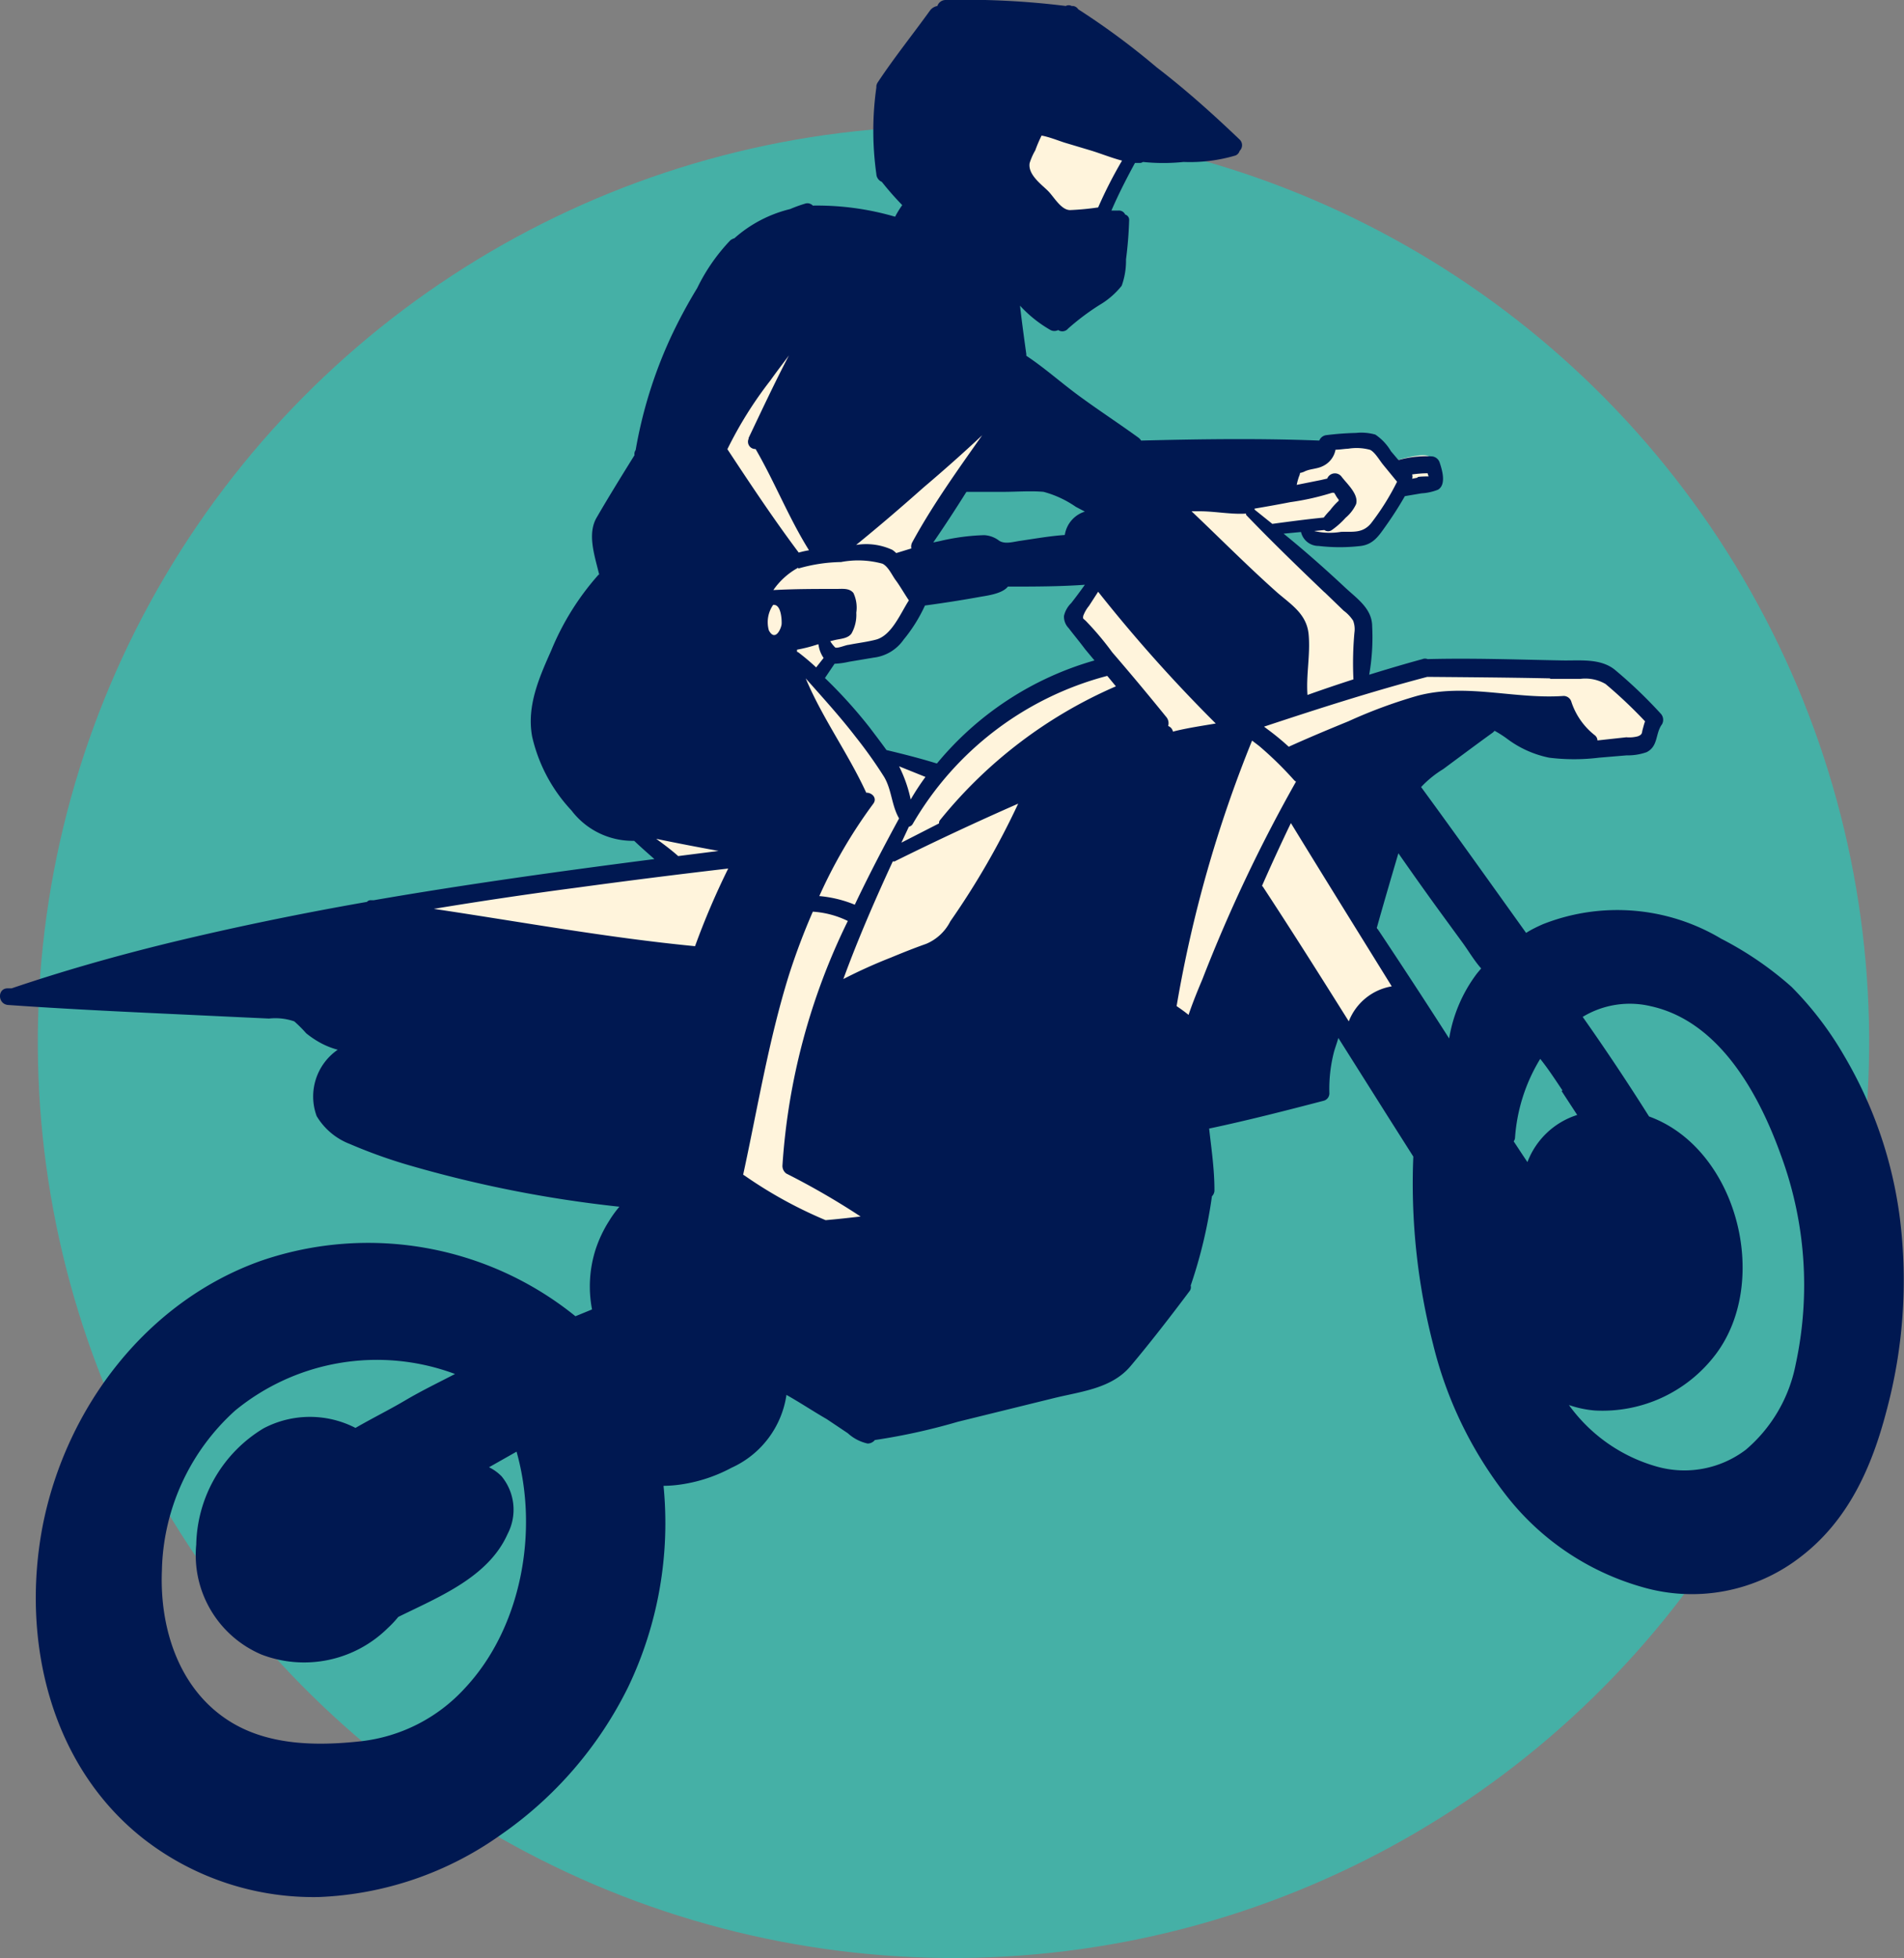 <svg xmlns="http://www.w3.org/2000/svg" viewBox="0 0 114.78 118"><rect x="0" y="0" width="114.78" height="118" fill="#808080" stroke="none"/><defs><style>.cls-1{fill:#45b0a6;}.cls-2{fill:#fff4dc;}.cls-3{fill:#001851;}</style></defs><g id="Слой_2" data-name="Слой 2"><g id="OBJECTS"><circle class="cls-1" cx="57.48" cy="62.79" r="55.2" transform="translate(-5.84 119.69) rotate(-89.47)"/><path class="cls-2" d="M96.3,40.24H85.69L82,41.3l-.14-4.51L76.54,32l1.72-.27,1.46.8h2.65s2-2.66,2.13-3S86.22,29,86.22,29V27.64c0-.53-2.12.13-2.12.13l-1.2-1.46H80.38l-.92,1.06-10.61.4-8-5.17s-.8-4.78-1.06-5.57,4.9.66,4.9.66l1.73-4.64,1.72-3.58s-3.05-2.26-3.45-2.39-3.58-1.72-4-1.72-2.12,3.18-2.12,3.18l-.53,7.83H47.36l-5.84,7.16-3.31,26,2,2.52L28.65,53.64l-6,1.32,3.71,1.33,13,6.23-.53,6.24s4.11,7.69,4.64,8.09,7.3,3.32,8.36,2.52a23.94,23.94,0,0,0,3.05-3.71c.53-.67-3.45-7.3-3.45-7.3l2-5.84s5.7-4.64,6.1-5.17,4-9,4.24-9.68,6.64,2.25,6.64,2.25L67,62.79,71.76,65s5.31-5.7,5.44-6.23,3.18,3.32,3.18,3.32,1.6.26,2,0,2.52-2,2.52-2l-3-6.64L84.76,47l5-3.72,3.32,1.86H99l.4-1.86ZM58.1,28.83l5.84.4L65.79,31,64.2,32.81,61.82,33,59,33.34l-1.59-.13-1.59-.66ZM62.35,41.7c-1.46.93-5,3.85-5,3.85l-.67.92-3.58-.92-3.71-4.78.93-1.46,3.58-.4,1.72-2.65,4.11-1.06,1.06-.93,5.18.4-1.2,2.39L66.59,40A20.41,20.41,0,0,0,62.35,41.7Z"/><path class="cls-3" d="M114.54,73.48a25.64,25.64,0,0,0-3.37-9.86A20.28,20.28,0,0,0,108,59.47a20.41,20.41,0,0,0-4.24-2.9A12.21,12.21,0,0,0,93,55.7c-.36.16-.71.33-1,.52-2.1-2.93-4.19-5.87-6.33-8.79A6.27,6.27,0,0,1,87,46.35c1-.74,2-1.49,3-2.21l.1-.1a6.71,6.71,0,0,1,.82.53,6.3,6.3,0,0,0,2.47,1.09,12.21,12.21,0,0,0,3,0l1.67-.14a3.43,3.43,0,0,0,1.2-.19c.72-.36.52-1.13.93-1.68a.55.55,0,0,0-.09-.66,28,28,0,0,0-2.79-2.66c-.88-.67-2.08-.51-3.13-.53-2.7-.05-5.41-.15-8.12-.08a.41.41,0,0,0-.31,0c-1.07.29-2.14.61-3.21.94a13,13,0,0,0,.18-2.9c0-1.1-.93-1.69-1.67-2.39-1.19-1.11-2.41-2.19-3.67-3.21l1.05-.1a1.08,1.08,0,0,0,1.06.84,10.87,10.87,0,0,0,2.55,0c.75-.1,1.08-.61,1.49-1.19a21.38,21.38,0,0,0,1.16-1.81l1-.17a3.19,3.19,0,0,0,1-.22c.51-.31.25-1.18.1-1.63a.54.54,0,0,0-.51-.38,6.19,6.19,0,0,0-1.92.21l-.07,0-.44-.52a3.08,3.08,0,0,0-.94-1,3.07,3.07,0,0,0-1.17-.1,17.15,17.15,0,0,0-1.76.13.53.53,0,0,0-.45.33c-3.57-.14-7.17-.09-10.74,0a.64.64,0,0,0-.18-.19c-1.16-.84-2.37-1.63-3.53-2.48S63,22.19,61.87,21.44v-.1c-.14-1-.27-1.95-.38-2.92a7.63,7.63,0,0,0,1.84,1.47.5.5,0,0,0,.46,0,.45.45,0,0,0,.6-.09,14.58,14.58,0,0,1,1.89-1.42,4.84,4.84,0,0,0,1.34-1.16,4.46,4.46,0,0,0,.26-1.59,23.84,23.84,0,0,0,.19-2.38.33.33,0,0,0-.24-.32.41.41,0,0,0-.42-.24H67c.43-1,.91-1.93,1.42-2.87h.28a.32.32,0,0,0,.2-.06,11.81,11.81,0,0,0,2.45,0,9.65,9.65,0,0,0,3.13-.39.43.43,0,0,0,.25-.28.47.47,0,0,0,0-.68c-1.59-1.52-3.24-3-5-4.35A44.72,44.72,0,0,0,65,.56a.43.43,0,0,0-.32-.2h0l-.08,0a.36.36,0,0,0-.35,0A49.3,49.3,0,0,0,57,0a.52.52,0,0,0-.49.36.71.71,0,0,0-.45.28C55,2.11,53.88,3.5,52.89,5a.64.64,0,0,0-.06.18l0,.09a18.63,18.63,0,0,0,0,5.22.54.54,0,0,0,.33.47,17.86,17.86,0,0,0,1.23,1.4,5.93,5.93,0,0,0-.43.7A16.73,16.73,0,0,0,49,12.39a.45.45,0,0,0-.49-.11,8.35,8.35,0,0,0-.88.32,7.83,7.83,0,0,0-3.36,1.76.68.68,0,0,0-.24.12,11.27,11.27,0,0,0-2,2.88,30.52,30.52,0,0,0-1.65,3.09,27.29,27.29,0,0,0-2.06,6.67.42.42,0,0,0-.07.31c-.77,1.24-1.54,2.48-2.27,3.74-.6,1-.13,2.32.14,3.45a.16.16,0,0,0-.08.06,16,16,0,0,0-2.81,4.52c-.73,1.64-1.49,3.35-1.15,5.19a9.64,9.64,0,0,0,2.37,4.45,4.63,4.63,0,0,0,3.78,1.83c.4.38.81.74,1.22,1.1-5.66.73-11.31,1.51-16.92,2.48l-.15,0a.3.3,0,0,0-.26.1c-4,.7-8,1.52-12,2.49-3.18.78-6.32,1.67-9.42,2.72H.46c-.62,0-.61.92,0,1,3.82.27,7.65.44,11.48.62l2.76.13,1.52.07a3.52,3.52,0,0,1,1.52.17,8.15,8.15,0,0,1,.72.72,5.75,5.75,0,0,0,.83.56,4.7,4.7,0,0,0,1.07.43,3.42,3.42,0,0,0-1.27,4,4,4,0,0,0,2,1.68,30.83,30.83,0,0,0,3.33,1.21,73.34,73.34,0,0,0,12.92,2.57,6.35,6.35,0,0,0-.61.84,7.59,7.59,0,0,0-.83,1.75,7.33,7.33,0,0,0-.21,3.6l-1,.41a19.87,19.87,0,0,0-18.93-3.35C8.88,78.4,4,84.77,2.58,91.91,1.25,98.78,3,106.4,8.69,110.84a16.68,16.68,0,0,0,10.53,3.48,20.26,20.26,0,0,0,10.94-3.73,23.42,23.42,0,0,0,7.71-8.93A22.88,22.88,0,0,0,40,89.54a7.65,7.65,0,0,0,1.1-.09,9.25,9.25,0,0,0,3-1,5.73,5.73,0,0,0,3.31-4.39c.82.46,1.63,1,2.43,1.46l1.27.85a2.58,2.58,0,0,0,1.19.62.56.56,0,0,0,.44-.21,37.3,37.3,0,0,0,5-1.1l5.81-1.43c1.63-.4,3.46-.57,4.6-1.92s2.42-3,3.55-4.51a.39.39,0,0,0,.08-.35,29.06,29.06,0,0,0,1.28-5.38.5.5,0,0,0,.15-.4c0-1.22-.18-2.45-.32-3.68,2.32-.49,4.62-1.08,6.92-1.68a.46.46,0,0,0,.33-.43,8.91,8.91,0,0,1,.28-2.52c.07-.25.18-.54.26-.83l2.94,4.66,1.58,2.49A38.82,38.82,0,0,0,86.39,81,24.07,24.07,0,0,0,90.71,90,15.89,15.89,0,0,0,99,95.64a10.69,10.69,0,0,0,9.55-1.82c2.86-2.19,4.28-5.37,5.17-8.78A30.24,30.24,0,0,0,114.54,73.48ZM87.36,62.58Q85.22,59.24,83,55.91c.42-1.5.86-3,1.3-4.49.81,1.16,1.63,2.32,2.46,3.46l1.38,1.89c.37.5.72,1.11,1.15,1.59l-.25.3A8.86,8.86,0,0,0,87.36,62.58ZM76.14,53.45l-.06-.07q.84-1.91,1.74-3.78c2,3.27,4.05,6.56,6.08,9.84a3.38,3.38,0,0,0-2.59,2.11C79.61,58.84,77.9,56.13,76.14,53.45Zm-4.49,7.71c-.23-.19-.47-.36-.72-.53a76.61,76.61,0,0,1,4.55-16l.42.32A21.51,21.51,0,0,1,78,47a.38.38,0,0,0,.13.1A91.53,91.53,0,0,0,72.49,59C72.2,59.69,71.9,60.42,71.65,61.16ZM47.4,70.72a45.3,45.3,0,0,1,4.48,2.59c-.7.08-1.4.16-2.11.22a26.33,26.33,0,0,1-4.86-2.67l-.11-.07c.87-4,1.53-8.07,2.75-12A40.2,40.2,0,0,1,49,54.94a5.61,5.61,0,0,1,2.11.56,39.11,39.11,0,0,0-3.94,14.72A.57.57,0,0,0,47.4,70.72Zm5.24-22.28c.26-.34-.07-.68-.42-.67-1.09-2.37-2.65-4.5-3.65-6.89,1,1.13,2.06,2.29,3,3.51a27.39,27.39,0,0,1,1.71,2.4c.48.78.46,1.74.92,2.53l0,0c-.92,1.69-1.83,3.43-2.67,5.2A7.27,7.27,0,0,0,49.39,54,30,30,0,0,1,52.64,48.44Zm-7.51-22a.44.44,0,0,0,.42.62c1.16,2,2,4.15,3.22,6.1a6.21,6.21,0,0,0-.62.14c-1.5-2-2.91-4.12-4.3-6.23a23.72,23.72,0,0,1,2.59-4.14c.36-.51.74-1,1.12-1.51C46.73,23,45.93,24.71,45.13,26.39Zm3,7.82a9.69,9.69,0,0,1,2.57-.39,5.53,5.53,0,0,1,2.5.1c.36.18.58.71.8,1s.52.81.79,1.21h0c-.53.83-1.05,2.13-2,2.37-.54.14-1.09.2-1.63.31-.15,0-.67.23-.81.16a2,2,0,0,1-.3-.38l.28-.07c.35-.08.78-.09,1-.39a2.3,2.3,0,0,0,.29-1.26,2.07,2.07,0,0,0-.17-1.18c-.24-.31-.67-.25-1-.25-1.28,0-2.56,0-3.83.07A4.35,4.35,0,0,1,48.12,34.21ZM50.31,40a4.8,4.8,0,0,0,.87-.12l1.49-.25a2.56,2.56,0,0,0,1.8-1.08,9.38,9.38,0,0,0,1.29-2.06c1.11-.15,2.21-.32,3.31-.52.46-.08,1.35-.19,1.69-.62,1.55,0,3.09,0,4.64-.11-.27.38-.54.74-.82,1.1a1.57,1.57,0,0,0-.44.78,1,1,0,0,0,.28.73c.33.43.68.85,1,1.28l.56.67A19.09,19.09,0,0,0,56.49,46l-.05,0c-1-.31-2-.56-3-.8-.33-.46-.67-.9-1-1.34a29,29,0,0,0-2.71-3Zm5.48,6.82a15.12,15.12,0,0,0-.89,1.36,8.21,8.21,0,0,0-.7-2l0,0Zm-1,3a.35.35,0,0,0,.24-.18,19.19,19.19,0,0,1,11.72-8.91l.52.63a27.84,27.84,0,0,0-10.6,8.06.26.26,0,0,0-.06.2l-2.27,1.16Zm15.92-5.73a.46.46,0,0,0-.29-.34.58.58,0,0,0-.12-.55q-1.62-2-3.25-3.89a18.06,18.06,0,0,0-1.59-1.89c-.18-.17-.18-.11-.16-.3a2.09,2.09,0,0,1,.35-.61l.55-.85a90.5,90.5,0,0,0,7.09,7.94c-.82.14-1.65.26-2.47.46ZM64.19,32.24c-.89.06-1.79.22-2.68.35-.43.06-.91.22-1.27,0a1.62,1.62,0,0,0-.91-.34,13.09,13.09,0,0,0-2.64.35l-.43.09c.69-1,1.34-2,2-3.05l2.23,0c.79,0,1.64-.07,2.42,0a6.23,6.23,0,0,1,1.94.9l.55.29A1.75,1.75,0,0,0,64.19,32.24ZM55,32.67a.54.54,0,0,0-.06.38l-.91.28a2.11,2.11,0,0,0-.23-.19,3.76,3.76,0,0,0-2.19-.3c1.38-1.12,2.73-2.28,4.06-3.46,1.18-1,2.39-2.07,3.54-3.15C57.72,28.34,56.21,30.45,55,32.67Zm-8.35,3.78h0c.44,0,.48.88.47,1.14s-.38,1.12-.77.4A1.82,1.82,0,0,1,46.61,36.45Zm2.69,2.38a1.82,1.82,0,0,0,.31.82l-.45.57c-.32-.3-.65-.58-1-.85a.4.4,0,0,0-.15-.09.5.5,0,0,1,0-.13,0,0,0,0,1,0,0A9,9,0,0,0,49.3,38.83Zm4.52,13.08.07,0q3.69-1.83,7.45-3.48a47.6,47.6,0,0,1-4.09,7.09,2.88,2.88,0,0,1-1.46,1.36c-.71.25-1.41.53-2.11.82A31,31,0,0,0,50.84,59C51.71,56.62,52.74,54.25,53.82,51.91Zm39.61-11,1.8,0a2.43,2.43,0,0,1,1.52.31,28,28,0,0,1,2.38,2.25c-.06.16-.1.33-.15.51s0,.28-.28.39a2,2,0,0,1-.7.06l-1.74.19a.41.41,0,0,0-.17-.32,4.23,4.23,0,0,1-1.4-2,.49.49,0,0,0-.47-.36c-3,.21-5.9-.8-8.85,0a30.07,30.07,0,0,0-4.13,1.53c-1.2.49-2.42,1-3.59,1.53-.35-.32-.72-.63-1.09-.91l-.4-.3c3.26-1.08,6.53-2.13,9.84-3C88.47,40.81,91,40.83,93.43,40.88Zm-13.6-5.2L81,36.8a2.33,2.33,0,0,1,.57.6,1.44,1.44,0,0,1,.08.72,20.4,20.4,0,0,0-.06,2.82c-.93.3-1.85.61-2.77.94-.09-1.21.18-2.43.07-3.64s-1-1.77-1.87-2.51c-1.79-1.59-3.46-3.28-5.19-4.92h.49c.92,0,1.89.2,2.8.14a.35.35,0,0,0,0,.08C76.66,32.63,78.24,34.16,79.83,35.68Zm-4.24-5a.14.14,0,0,0,0-.06q1.08-.18,2.16-.39a15.45,15.45,0,0,0,2.53-.57.17.17,0,0,0,.1,0l.08.12a1.57,1.57,0,0,0,.2.3l0,.07a3.85,3.85,0,0,0-.51.56,5.46,5.46,0,0,0-.39.45c-1,.1-2.07.24-3.1.38Zm9.85-1.93-.35.07h0a.46.46,0,0,0,0-.26,7.28,7.28,0,0,1,.93-.07l.06.19C85.83,28.71,85.58,28.72,85.44,28.75ZM82.6,27.11c.3.15.58.66.8.92l.82,1a14.83,14.83,0,0,1-1.58,2.52c-.51.6-1.09.48-1.79.5A4.13,4.13,0,0,1,79.22,32l.62-.06a.38.38,0,0,0,.45,0,4.88,4.88,0,0,0,.83-.74,2.38,2.38,0,0,0,.63-.82c.17-.6-.56-1.23-.88-1.66a.5.5,0,0,0-.86.12l-.39.09-1.45.29a3.8,3.8,0,0,1,.14-.51.61.61,0,0,0,.06-.21s.06,0,.24-.07c.33-.18.76-.16,1.11-.33a1.37,1.37,0,0,0,.79-1c.26,0,.51-.05.77-.06A3.08,3.08,0,0,1,82.6,27.11ZM66.2,12.5a16.09,16.09,0,0,1-1.69.16c-.52,0-.93-.72-1.28-1.1s-1.28-1-1.16-1.73a3.76,3.76,0,0,1,.34-.77,8.49,8.49,0,0,1,.38-.89c.45.08,1,.3,1.37.42l1.57.47c.6.18,1.26.45,1.91.62A26.71,26.71,0,0,0,66.2,12.5ZM40.84,51.55c-.41-.36-.84-.68-1.28-1,1.25.26,2.51.5,3.76.73l-2.44.31Zm-6.05,1.94q4.55-.62,9.11-1.15a45.69,45.69,0,0,0-2,4.68h0c-5.28-.51-10.51-1.47-15.75-2.25C29,54.3,31.89,53.87,34.79,53.49ZM15.88,86.08a8.38,8.38,0,0,0-4.05,7,6.51,6.51,0,0,0,3.94,6.63,7.18,7.18,0,0,0,7.61-1.6,6.59,6.59,0,0,0,.63-.67c2.45-1.21,5.43-2.39,6.59-5a3.16,3.16,0,0,0-.36-3.47,2.73,2.73,0,0,0-.76-.55l1.66-.94c1.35,4.79.3,10.62-3.13,14.27a10,10,0,0,1-6.23,3.18c-2.64.29-5.54.27-7.87-1.16-3.11-1.91-4.29-5.62-4.15-9.11A13.34,13.34,0,0,1,14.18,85a13.47,13.47,0,0,1,13.25-2.2c-1,.52-2,1-3,1.59s-2,1.08-3,1.66A6,6,0,0,0,15.88,86.08Zm64-24.19ZM96.14,85a8.55,8.55,0,0,0,7.27-3.36c3.37-4.43,1.31-12.43-4-14.36-1.26-2-2.59-4-4-6a5.48,5.48,0,0,1,4.12-.64c4.15.92,6.53,5.34,7.84,9a22.59,22.59,0,0,1,.88,12.58,9,9,0,0,1-3,5.14,6.12,6.12,0,0,1-5.44,1,9.81,9.81,0,0,1-5.23-3.69A6.35,6.35,0,0,0,96.14,85Zm-2-19.25.94,1.44a4.74,4.74,0,0,0-3,2.84c-.28-.41-.55-.83-.83-1.25a.4.4,0,0,0,.08-.2,10.5,10.5,0,0,1,1.52-4.77C93.34,64.42,93.76,65.07,94.19,65.71Z"/></g></g></svg>